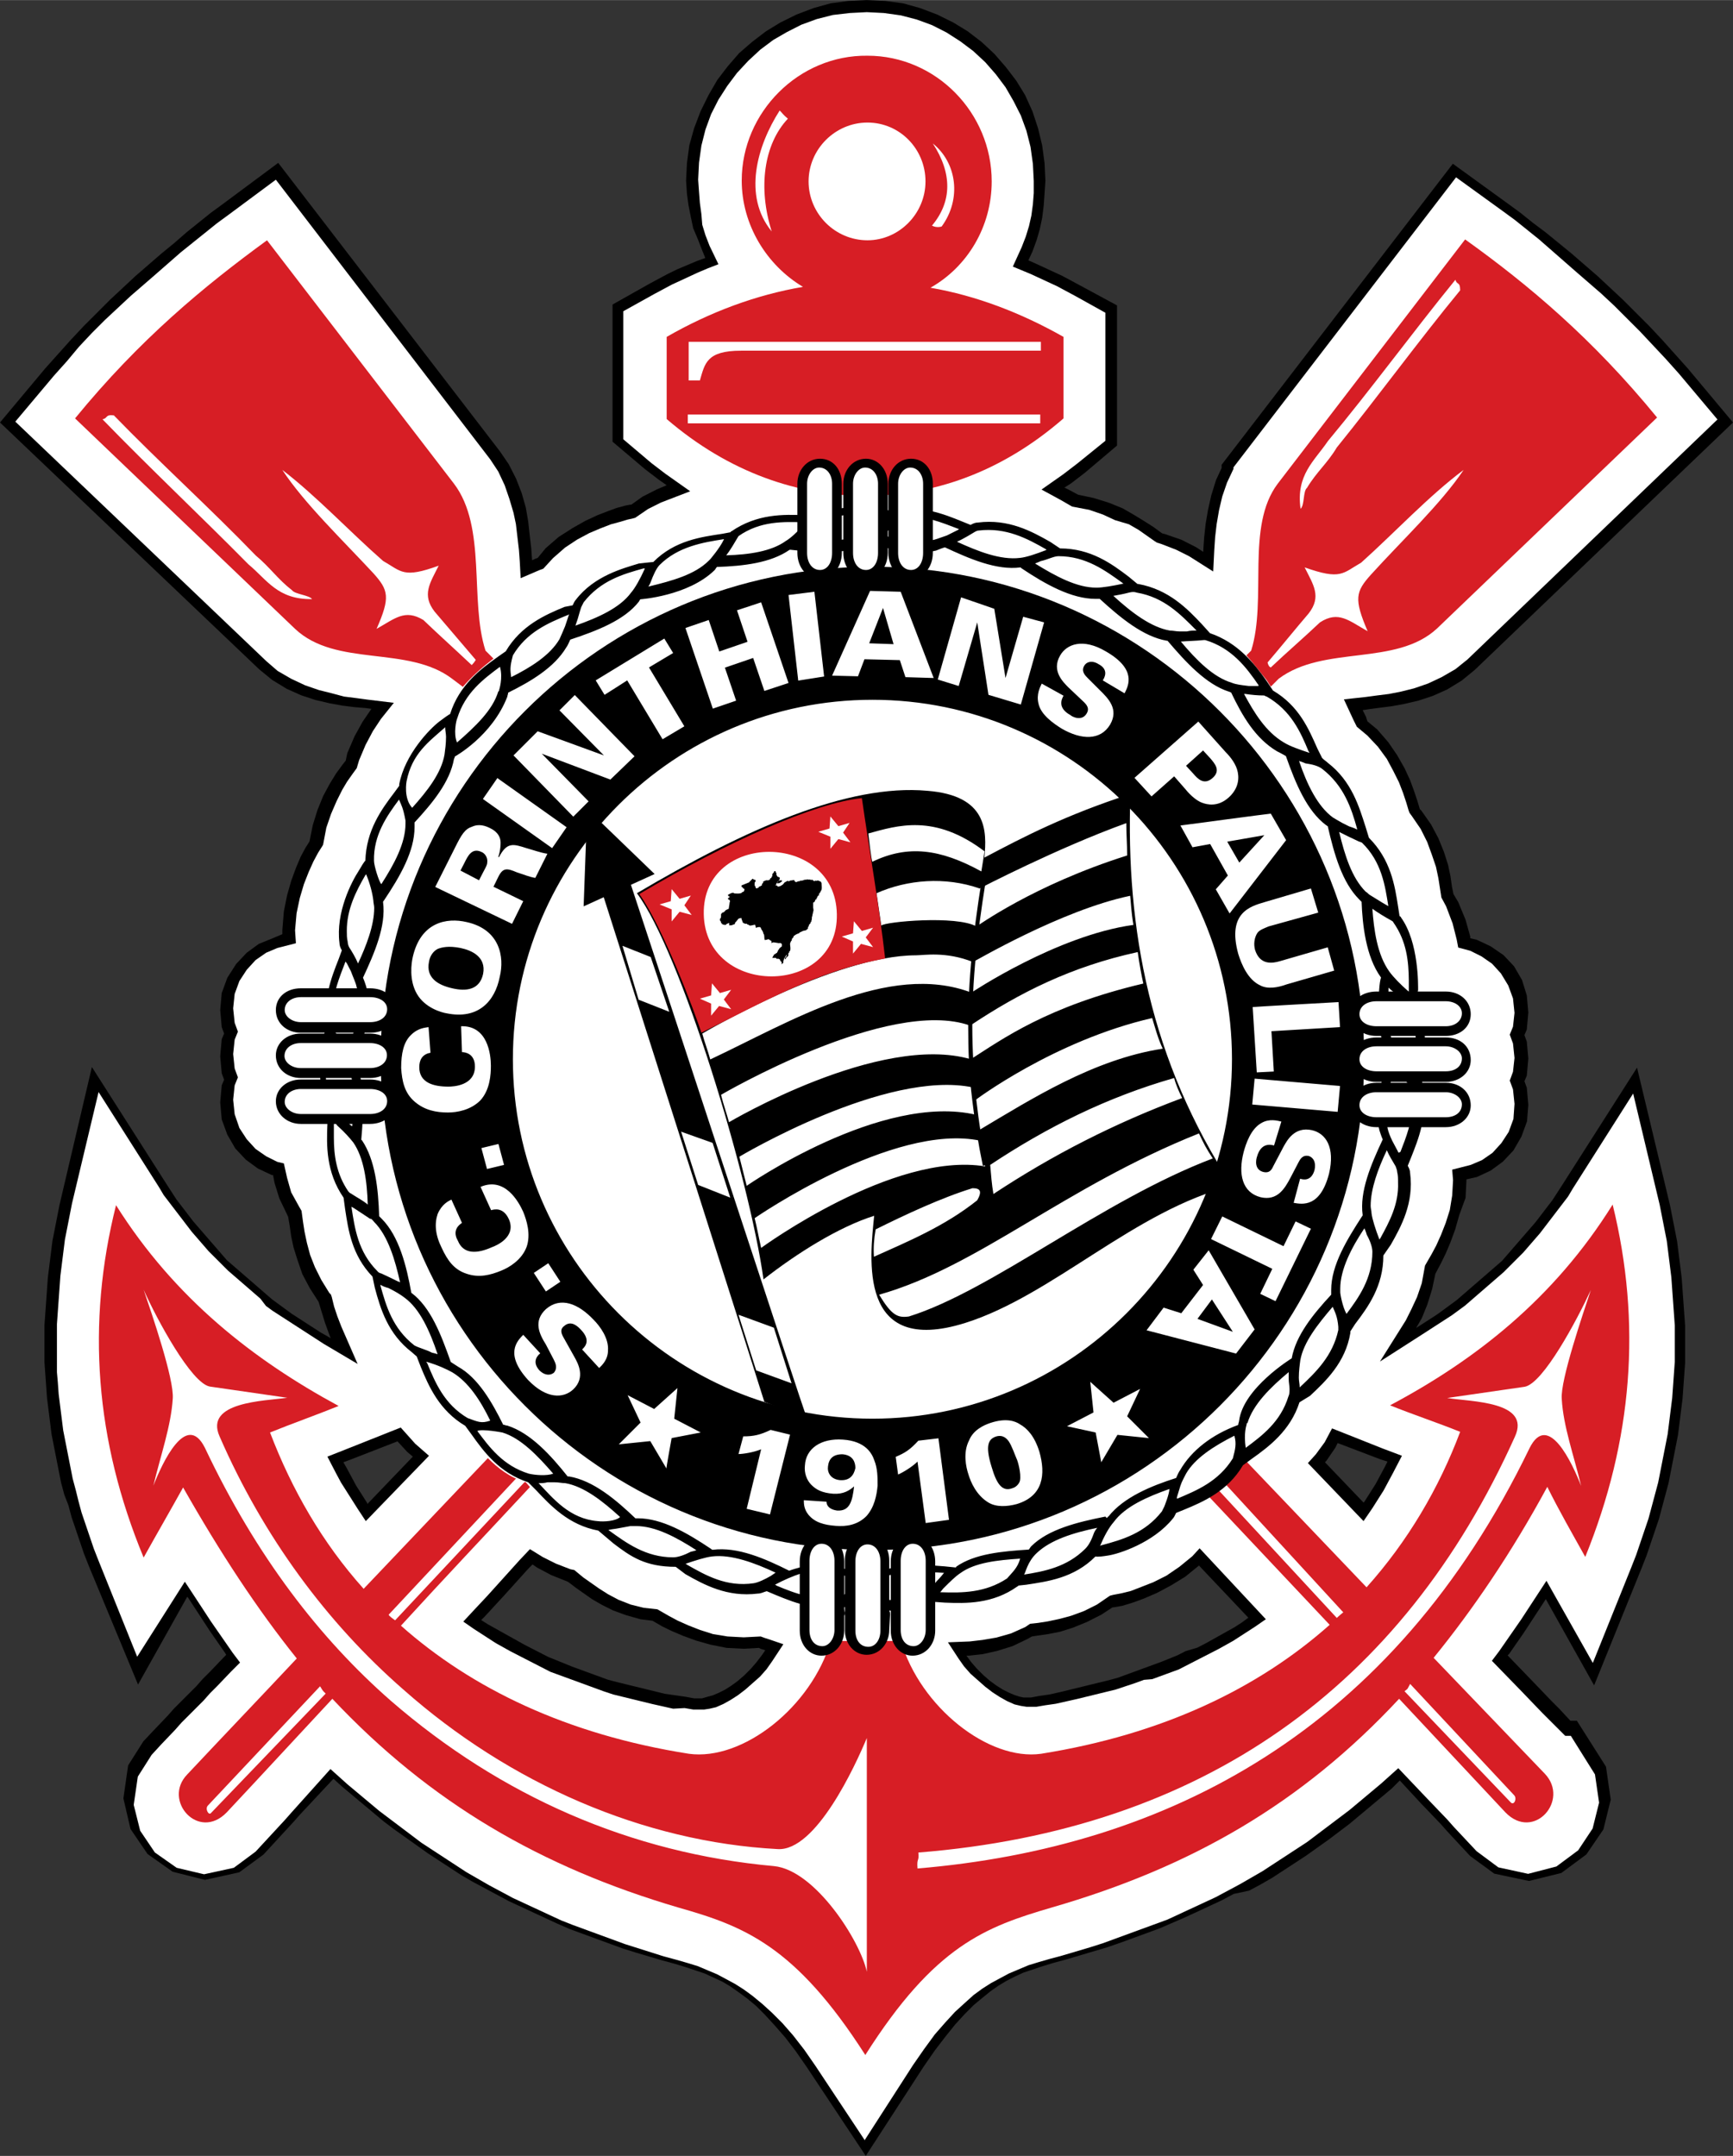 <svg viewBox="0 6.561418075534675e-14 803.5 999.8" xmlns="http://www.w3.org/2000/svg" width="2009" height="2500"><rect x="0" y="6.561418075534675e-14" width="803.5" height="999.8" fill="#333333" stroke="none"/><g clip-rule="evenodd" fill-rule="evenodd"><path d="M676.6 563.4l-1.9 6.7-2.2 6-2.2 5.2-2.2 4.5-2.6 4.9-1.5 7.1-2.2 7.1-2.6 6.4-2.6 4.5 3-1.9 3.4-2.2 3.4-2.2 3-2.2 3-2.2 3-2.2 3-2.6 3-2.6 3-2.6 3-2.6 3-2.6 3-2.6 3-2.6 2.6-3 2.6-3 2.6-3 2.6-3 2.6-3 2.6-3 2.6-3.4 2.6-3.4 2.6-3.4 2.2-3.4 2.2-3.4 34.8-54.6 15.3 63.9 1.1 5.6 1.1 5.6 1.1 5.6.7 5.6.7 5.6.7 5.6.4 5.6.4 5.6.4 5.6.4 5.6v16.8l-.4 5.6-.4 5.6-.4 5.6-.7 5.6-.7 5.6-.7 5.6-1.1 5.6-1.1 5.6-1.1 5.6-1.1 5.6-1.5 5.6-1.5 5.6-1.5 5.6-1.9 5.6-1.9 5.6-1.9 5.6-2.2 5.6-22.1 54.6-22.4-40-3.4 5.2-3.4 5.2-3.4 5.2-3.4 4.9-3.4 4.9-.7.7 10.8 11.2 9.7 10.1 3.4 3.4 5.2 5.6h3l13.5 21.3 2.2 15.3-3.4 13.8-7.9 11.6-11.6 8.6-15 3.7-16.1-3.4-11.2-8.2-10.6-11.4-3-3.4-9.3-9.7-9.7-10.5-3.7 3.7-4.9 4.1-4.9 4.1-4.9 4.1-4.9 4.1-4.9 3.7-4.9 3.7-5.2 3.7-5.2 3.7-5.2 3.4-5.2 3.4-5.2 3.4-5.2 3-5.6 3-7.1 1.5-5.6 3-5.6 2.6-5.6 2.6-5.6 2.6-6 2.6-6 2.6-6 2.2-6 2.2-6 2.2-6.4 2.2-6.4 1.9-6.4 1.9-6.4 1.9-5.6 1.5-4.9 1.5-4.5 1.5-4.5 1.5-4.1 1.9-3.7 1.9-3.7 2.2-3.7 2.6-3.7 3-4.1 3.4-4.1 4.1-4.5 4.9-4.5 5.6-4.9 6.4-5.2 7.5-26.9 41.5-27.3-41.1-5.2-7.5-4.9-6.4-4.9-5.6-4.5-4.9-4.1-4.1-4.1-3.4-4.1-3-3.7-2.6-3.7-2.2-4.1-1.9-4.1-1.9-4.5-1.5-4.5-1.5-4.9-1.5-5.6-1.5-6.4-1.9-6.4-1.9-6-1.9-6-2.2-6-2.2-6-2.2-6-2.2-6-2.6-5.6-2.6-5.6-2.6-5.6-2.6-5.6-2.6-5.6-3-5.6-3-5.6-3-5.2-3-5.2-3.4-5.2-3.4-5.2-3.4-5.2-3.7-5.2-3.7-5.2-3.7-4.9-3.7-4.9-4.1-4.9-4.1-4.9-4.1-4.9-4.1-3.7-3.4-15.7 16.8-3 3.4-13.8 15-11.2 8.2-15.9 3.5-15-3.8-11.6-8.2-7.9-11.6-3.3-14.2 2.2-15.3 7.1-11.2 4.9-5.2 6.4-6.7 3-3.4 3.4-3.4 3.4-3.4L91 782l3-3.4 3.4-3.4 6.4-6.7 1.1-1.1-.7-1.1-3.4-4.9-3.4-4.9-3.4-5.2-3.4-5.2-3.4-5.2-.4-.4L64 781.2 41.1 726l-2.2-5.6-1.9-5.6-1.9-5.6-1.9-5.6-1.5-5.6-1.9-4.9-1.5-5.6-1.1-5.6-1.1-5.6-1.1-5.6-1.1-5.6-.7-5.6-.7-5.6-.7-5.6-.4-5.6-.4-5.6-.4-5.6v-16.8l.4-5.6.4-5.6.4-5.6.4-5.6.7-5.6.7-5.6.7-5.6 1.1-5.6 1.1-5.6 1.1-5.6 15-63.9 34.8 54.6 2.2 3.4 2.2 3.4 2.6 3.4L87 563l2.6 3.4 2.6 3 2.6 3 2.6 3 2.6 3 2.6 3 2.6 3 3 2.6 3 2.6 3 2.6 3 2.6 3 2.6 3 2.6 3 2.6 3 2.2 3 2.2 3 2.2 3.4 2.2 3.4 2.2 3.4 2.2 3.4 2.2 3.4 1.9 1.1.7-.7-1.9-1.9-5.2-1.5-4.9-1.5-4.9-4.1-6.4-3.4-6.4-2.2-6.4-1.9-6-1.1-5.2-.7-4.9-.7-4.1-.7-1.5-3.4-7.1-2.2-7.1-.7-3.7h-.6l-6.4-3-5.6-4.1-4.9-5.2-3.7-6.4-2.6-7.1-.7-7.9.7-7.9 1.1-2.6-1.1-3-.7-7.9.7-7.9 1.1-2.6-1.1-3-.7-7.9.7-7.9 2.6-7.1 4.1-6.4 4.9-5.2 5.6-4.1 6.4-2.6 4.5-1.9v-1.9l.7-8.6 1.5-7.5 1.9-6.7 2.2-6 2.2-5.2 2.2-4.1 1.9-3 1.5-7.5 2.2-7.1 2.6-6.4 3-5.6 3-4.9 3-4.1 1.5-1.9.7-3.4 3.4-7.9 3.7-6.7 4.1-6-3-.4-4.9-.4-5.6-.7-6-1.1-6.4-1.5-6.7-2.2-6.7-3-6.7-4.1-6-4.9L0 195.9l20.9-25 6-6.7 6-6.7 6-6.4 6-6 6-6 6-5.6 6-5.6 6-5.2 6-5.2 6-4.9 5.6-4.9 5.6-4.5 5.6-4.5 5.6-4.1L129 75.5l102.8 133.8 4.1 6 3.4 6.7 2.6 6.7 1.9 6.7 1.1 6.4.7 6.4.7 6 .4 5.6 1.5-.7 1.1-.4 3.7-4.5 6-5.2 6.4-4.1 6-3.4 5.6-2.6 4.9-1.9 4.1-1.5 4.1-1.1 2.2-.4h.4l5.2-3.7 6.7-3.4 4.5-1.9-3.7-2.6-6.4-4.9-15-12.7v-63.6l17.2-9.7 4.1-2.2 4.1-2.2 4.5-2.2 4.5-1.9 4.5-1.9 4.1-1.5-1.5-3.7-1.9-4.9-2.2-5.2-1.1-5.2-1.1-5.6-.7-5.2-.4-6 .4-8.2 1.1-8.2 2.2-7.9 3-7.9 3.7-7.5 4.1-7.1 4.9-6.4 5.2-6 6-5.2 6.4-4.9 6.7-4.1 7.5-3.7 7.9-3 7.9-2.2 8.2-1.1 8.6-.4 8.6.4 8.2 1.1 7.9 2.2 7.9 3 7.5 3.7 6.7 4.1 6.4 4.9 6 5.6 5.2 6 4.9 6.4 4.1 6.7 3.4 7.5 2.6 7.9 1.9 7.9 1.1 8.2.4 8.2-.4 6-.4 5.6-.7 5.6-1.1 5.2-1.5 5.2-1.9 5.2-1.9 4.1 3.4 1.5 4.1 1.9 4.1 1.9 4.1 1.9 4.1 2.2 4.1 2.2 17.2 9.3v65l-15 12.7-6.4 4.9-3 1.9 1.5.7 4.9 2.6 7.1 1.5 7.1 2.2 6.4 2.6 5.2 3 4.9 3 4.1 2.6 4.1 3 1.5.4 7.5 2.6 6.7 3.4 3.4 2.2v-.7l.4-6 .7-6.4 1.1-6.4 1.5-6.7 2.2-7.1 2.6-5.6v-1.5L673.6 75.9l25.8 18.7 5.6 4.1 5.6 4.5 6 4.5 6 4.9 6 4.9 6 5.2 6 5.2 6 5.6 6 5.6 6 6 6 6 6 6.4 6 6.7 6 6.7 20.9 25-119.8 114.8-6 4.9-6.7 4.1-6.7 3-6.7 2.2-6.4 1.5-6 1.1-5.6.7-5.2.7-2.6.4 1.5 3 .7 2.2 4.5 3.7 5.2 6 4.1 6 3.4 6 2.6 5.6 1.9 5.2 1.5 4.5 1.1 3.7.7.7 4.5 6.4 3.4 6.4 2.6 6.4 1.9 6 1.1 5.2.7 4.9.7 3.4 2.2 3.7 3.4 8.2 2.2 7.9v.7l3 .7 6.4 3 6 4.1 4.9 5.2 3.7 6.4 2.2 7.1.7 7.9-.7 7.9-1.1 2.6 1.1 3 .7 7.9-.7 7.9-1.1 2.6 1.1 3 .7 7.9-.6 7.7-2.6 7.1-3.7 6.4-4.9 5.2-5.6 4.1-6.4 3-4.9 1.1v.7l-.4 7.9zM191.4 675.5l-2.6-2.2-4.5-4.9-22.1 8.6-3 1.1 1.5 2.6 2.2 4.1 2.2 4.1 2.6 4.1 2.6 4.1v.4zm136.5 111.4l2.6-.7 2.6-1.1 3-1.5 3-1.9 3-2.2 3-2.6 3-3 2.6-3 2.6-3.4 1.5-2.2-2.2-.7-.7-.4-7.1.4-7.9-.4-7.5-1.5-6.7-1.9-6-2.2-5.2-2.2-4.5-2.2-4.5-2.6-5.6-.7-6.7-1.9-6-2.2-5.2-2.6-4.5-2.6-3.7-2.6-3.7-2.6-3.4-2.6-.7-.4-7.5-3-6.4-3.4-2.2-1.5-1.9 1.9-3.7 4.1-3.7 4.1-3.7 4.1-9.3 10.1-1.5 1.5 3 1.9 3.4 1.9 3.4 1.9 3.4 1.9 3.4 1.9 3.4 1.9 3.7 1.9 3.7 1.9 3.7 1.9 3.7 1.5 3.7 1.5 3.7 1.5 4.1 1.5 4.1 1.5 4.1 1.5 4.1 1.5 4.1 1.1 4.5 1.1 4.5 1.1 4.5 1.1 4.5 1.1 4.5 1.1 4.9.7 4.9.7 3.7.7h3.7zm227.2-22.8l3.7-1.9 3.4-1.9 3.4-1.9 3.4-1.9 3.4-1.9 3.4-2.2 3-2.2-22.9-24.2-6.4 5.2-6.7 4.1-6.4 3.4-6 2.6-5.2 1.9-4.9 1.5-4.1.7h-.4l-5.2 3.4-6.7 3.4-6.4 2.6-6 1.9-5.6 1.1-4.9.7-2.6.4-1.9 1.1-7.1 3.4-7.1 2.2-6.7 1.5-6.4.7h-1.1l2.2 3 2.6 3 3 3 3 2.6 3 2.2 3 1.9 3 1.5 2.6 1.1 2.2.7 1.9.4h3.4l3.7-.7 4.9-.7 4.9-1.1 4.5-1.1 4.5-1.1 4.5-1.1 4.5-1.1 4.5-1.1 4.1-1.1 4.1-1.5 4.1-1.5 4.1-1.5 4.1-1.5 4.1-1.5 3.7-1.5 3.7-1.5 3.7-1.9zm65.1-94.9l-1.1 2.2-4.1 6-.7.7 17.9 18.7.4-.4 2.6-4.1 2.6-4.1 2.2-4.1 2.2-4.1 1.1-2.2-3.4-1.1z"/><path d="M701.7 518.9l-2.2 6-3.4 5.2-4.1 4.5-4.9 3.4-5.2 2.2-8.6 2.2.4 4.9-.4 7.1-1.1 6.7-1.9 6-2.2 5.6-2.2 4.9-2.2 4.1-2.6 4.5-.4.7-1.5 8.2-2.2 6.4-2.6 5.6-2.6 5.2-12 19.1 19.8-12.7 3.4-2.2 3.4-2.2 3.4-2.2 3.4-2.2 3-2.2 3-2.2 3-2.6 3-2.6 3-2.6 3-2.6 3-2.6 3-2.6 3-3 3-3 3-3 2.6-3 2.6-3 2.6-3 2.6-3.4 2.6-3.4 2.6-3.4 2.6-3.4 2.6-3.4 2.2-3.7 28-44.1 12.3 51.6 1.1 5.6 1.1 5.6 1.1 5.6.7 5.6.7 5.6.7 5.6.4 5.6.4 5.6.4 5.6.4 5.6v16.8l-.4 5.6-.4 5.6-.4 5.6-.7 5.6-.7 5.6-.7 5.6-1.1 5.6-1.1 5.6-1.1 5.6-1.1 5.6-1.5 5.6-1.5 5.6-1.5 5.6-1.9 5.6-1.9 5.6-1.9 5.6-2.2 5.6-17.9 44.5-21.5-38.1-4.9 7.5-3.4 5.2-3.4 5.2-3.4 4.9-3.4 4.9-3.4 4.9-3.4 4.5 13.8 14.2 9.7 10.1 3.4 3.4 7.1 7.1h2.6l11.2 17.9 1.9 13.1-3 12-6.7 10.1-10.1 7.5-13.1 3.4-13.8-3-10.1-7.5-10.5-11.2-3-3.4-9.3-9.7-13.5-14.2-7.9 7.1-4.9 4.1-4.9 4.1-4.9 4.1-4.9 3.7-4.9 3.7-4.9 3.7-4.9 3.7-5.2 3.4-5.2 3.4-5.2 3.4-5.2 3.4-5.2 3-5.2 3-5.6 3-5.6 3-5.6 2.6-5.6 2.6-5.6 2.6-5.6 2.6-6 2.2-6 2.2-6 2.2-6 2.2-6 2.2-6 1.9-6.4 1.9-6.4 1.9-5.6 1.5-5.2 1.5-4.9 1.5-4.5 1.9-4.5 1.9-4.1 2.2-4.1 2.2-4.1 2.6-4.1 3-4.1 3.7-4.5 4.1-4.5 4.9-4.9 5.6-4.9 6.7-5.2 7.5-22.4 34.8-22.8-34.4-5.2-7.5-5.2-6.7-4.9-5.6-4.9-4.9-4.5-4.1-4.5-3.7-4.1-3-4.1-2.6-4.1-2.2-4.1-2.2-4.5-1.9-4.5-1.9-4.9-1.5-5.2-1.5-5.6-1.5-6-1.9-6-1.9-6-1.9-6-2.2-6-2.2-6-2.2-6-2.2-5.6-2.2-5.6-2.6-5.6-2.6-5.6-2.6-5.6-2.6-5.6-3-5.6-3-5.2-3-5.2-3-5.2-3.4-5.2-3.4-5.2-3.4-5.2-3.4-4.9-3.7-4.9-3.7-4.9-3.7-4.9-3.7-4.9-4.1-4.9-4.1-4.9-4.1-7.9-7.1-18.2 20.3-3 3.4-13.5 14.6-10.1 7.5-13.8 3-12.7-3-10.1-7.1L65 849l-3-12 1.9-13.1 6.4-10.1 4.5-4.9 6.4-6.7 3-3.4 3.4-3.4L91 792l3.4-3.4 3-3.4 3.4-3.4 6.4-6.7 4.1-4.1-3.4-4.5-3.4-4.9-3.4-4.9-3.4-4.9-3.4-5.2-3.4-5.2-5.2-7.9-22.1 34.8-17.9-44.5-2.2-5.6-1.9-5.6-1.9-5.6-1.9-5.6-1.5-5.6-1.1-4.5-1.5-5.6-1.1-5.6-1.1-5.6-1.1-5.6-1.1-5.6-.7-5.6-.7-5.6-.7-5.6-.4-5.6-.4-4.5V614l.4-5.6.4-5.6.4-5.6.4-5.6.7-5.6.7-5.6.7-5.6 1.1-5.6 1.1-5.6 1.1-5.6 12.3-51.6 28 44.1 2.2 3.7 2.6 3.4 2.6 3.4 2.6 3.4 2.6 3.4 2.6 3.4 2.6 3 2.6 3 2.6 3 3 3 3 3 3 3 3 2.6 3 2.6 3 2.6 3 2.6 3 2.6 2.6 3.4 3 2.2 3.4 2.2 3.4 2.2 3.4 2.2 3.4 2.2 3.4 2.2 3.4 2.2 3.4 2.2 15.7 9.3-7.5-17.2-1.9-4.9-1.5-4.5-1.1-4.5-.4-1.1-.7-.7-3.7-6-3-6-2.2-5.6-1.5-5.6-1.1-5.2-.7-4.5-.7-5.2-1.1-1.9-3.7-6.7-1.9-6.7-1.5-6.7-3-.7-5.2-2.6-4.9-3.4-4.1-4.5-3.4-5.2-2.2-6.4-.7-6.7.7-6.7 1.5-3.7-1.5-4.1-.7-6.7.7-6.7 1.5-3.7-1.5-4.1-.7-6.7.7-6.7 2.2-6 3.4-5.2 4.1-4.5 4.9-3.4 5.2-2.2 8.6-2.2-.4-6 .7-7.9 1.5-7.1 1.9-6.4 2.2-5.6 2.2-4.9 2.2-4.1 1.9-3 .4-.7 1.5-7.9 2.2-6.4 2.6-6 2.6-5.2 2.2-3.7 2.6-3.7 1.9-2.6 1.1-3.7 3-7.1 3.4-6.4 3.7-5.6 6-7.5-12.3-1.5-5.2-.7-5.6-.7-5.6-1.5-6-1.5-6.4-2.2-6.4-3-6.4-3.7-5.2-4.5L7.1 195.5 25 174.2l6-6.7 5.6-6.7 6-6.4 6-6 6-5.6 6-5.6 6-5.2 6-5.2 5.6-4.9 5.6-4.9 5.6-4.5L95 108l5.6-4.5 5.6-4.1 21.7-16.1L227.3 213l3.7 5.6 3 6.4 2.2 6.4 1.9 6.4 1.1 5.2.7 6 .7 6 .4 5.6.4 7.5 8.6-3.7 1.9-.7 4.5-4.9 5.6-4.9 5.6-3.7 5.6-3 5.2-2.2 4.9-1.9 4.1-1.1 3.7-1.1 1.9-.4 1.5-.4 6-4.1 6-3 13.5-5.2-11.6-8.2-6.4-4.9-13-11v-59.4l14.2-7.9 4.1-2.2 4.1-2.2 4.1-1.9 4.1-1.9 4.1-1.9 4.5-1.9 4.9-1.9-4.1-8.5-1.9-4.9-1.5-4.9-.4-4.9-.7-5.2-.4-5.2-.4-5.6.4-7.9 1.1-7.9 1.9-7.5 2.6-7.1 3.4-6.7 4.1-6.4 4.5-6 5.2-5.6 5.6-5.2 6-4.5 6.4-3.7 6.7-3.4 7.1-2.6 7.5-1.9L394 6l7.9-.4 7.9.4 7.9 1.1L425 9l7.1 2.6 6.7 3.4 6.4 4.1 6 4.5 5.6 5.2 4.9 5.6 4.5 6 3.7 6.4 3.4 6.7 2.6 7.1 1.9 7.5 1.1 7.9.4 7.9v5.6l-.4 5.2-.7 5.2-1.1 4.9-1.5 4.9-1.9 4.9-4.1 9 8.2 3.4 4.1 1.9 4.1 1.9 4.1 1.9 4.1 2.2 4.1 2.2 14.2 7.9v59.4L499.4 215l-6.4 4.9-10.1 7.1 9 4.9 4.5 2.6.7.4 7.9 1.5 6.4 2.2 5.6 2.6 6.4 1.9 4.5 2.6 3.7 2.6 3.7 2.6 1.1.7 2.2.7 6.7 2.6 6 3 11.2 7.1.5-10 .4-6 .7-6 1.1-6.4 1.5-6.4 2.2-6.4 3-6.4v-.7L675.1 82.2l21.7 15.7 5.6 4.1 5.6 4.5 5.6 4.5 5.6 4.9 5.6 4.9 5.6 4.9 6 5.2 6 5.2 6 5.6 6 6 6 6 6 6.4 6 6.4 6 6.7 17.9 21.3-115.9 111.3-5.6 4.5-6.4 3.7-6.4 3-6.4 2.2-6 1.5-5.6 1.1-5.6.7-5.2.7-10.1 1.1 4.5 9.7 1.5 3 4.9 4.1 4.9 5.2 4.1 5.6 3 5.6 2.6 5.2 1.9 4.9 1.5 4.5 1.1 3.7.4 1.1 1.1 1.5 4.1 6 3 6 2.2 6 1.9 5.6 1.1 5.2.7 4.5.7 4.5 2.2 4.1 3 7.9 1.9 7.5.7 3.7 5.6 1.5 5.2 2.6 4.9 3.4 4.1 4.5 3.4 5.6 2.2 6 .7 6.7-.7 6.4-1.5 3.7 1.5 4.1.7 6.7-.7 6.4-1.5 4.1 1.5 4.1.7 6.7zM198.9 675.1l-6.4-5.6-6.7-7.5-25.4 10.1-8.6 3.4 4.1 7.9 2.2 4.1 2.6 4.1 2.6 4.1 2.6 4.1 3.7 5.6zm118.5 117l4.1.7h4.9l2.6-.4 3-.7 3.4-1.5 3.4-1.9 3.4-2.2 3.4-2.6 3.4-3 3.4-3 3-3.4 2.6-3.7 5.2-7.9-6.4-2.2-2.2-.7-1.9-.7-7.9.4-7.5-.4-6.7-1.1-6-1.9-5.6-2.2-4.9-2.2-4.1-2.2-5.2-3-6.4-.7-6-1.5-5.6-2.2-4.9-2.6-4.1-2.6-3.7-2.6-3.7-2.6-4.1-3.4-1.9-.4-6.7-2.6-6-3-6-3.7-4.9 5.2-3.7 4.1-3.7 4.1-3.7 4.1-3.7 4.1-6 6.4-5.2 5.6 4.9 3.4 3.4 2.2 3.4 2.2 3.4 2.2 3.4 1.9 3.4 1.9 3.7 1.9 3.7 1.9 3.7 1.9 3.7 1.9 3.7 1.9 4.1 1.5 4.1 1.5 4.1 1.5 4.1 1.5 4.1 1.5 4.1 1.5 4.5 1.5 4.5 1.1 4.5 1.1 4.5 1.1 4.5 1.1 4.9 1.1 4.9 1.1zm216.8-13.4l4.1-1.5 4.1-1.5 4.1-1.5 3.7-1.9 3.7-1.9 3.7-1.9 3.7-1.9 3.7-1.9 3.4-1.9 3.4-1.9 3.4-2.2 3.4-2.2 3.4-2.2 4.9-3.4-30.7-32.9-3.4 3.7-6 4.9-6 4.1-6 3-5.6 2.2-4.9 1.9-4.5 1.1-3.7.7-1.5.4-6 4.1-6 3-6 2.2-5.6 1.5-5.2 1.1-4.5.7-3.7.4-2.2 1.5-6.7 3-6.7 1.9-6.4 1.1-6 .7-10.1.4 4.9 7.5 2.6 3.7 3 3.4 3.4 3 3.4 3 3.4 2.6 3.4 2.2 3.4 1.9 3.4 1.5 3 .7 2.6.4h4.5l4.1-.7 4.9-.7 4.9-1.1 4.9-1.1 4.5-1.1 4.5-1.1 4.5-1.1 4.5-1.1 4.5-1.5 4.5-1.5 4.1-1.5zm83.4-116.3l-3.4 6.4-4.1 5.6-3.7 4.1 25.8 26.9 4.1-6 2.6-4.1 2.6-4.1 2.2-4.1 2.2-4.1 4.1-7.9-9-3.4z" fill="#fff"/><path d="M402.2 56.8c15 0 26.9 12.3 26.9 27.3s-12.3 27.3-26.9 27.3c-15 0-27.3-12.3-27.3-27.3s12.4-27.3 27.3-27.3zm21 711.1c6 0 10.5-5.2 10.5-11.6v-13.8l2.6.4c9.7.4 22.1.7 33.6-7.5 0 0 .4 0 .4-.4l3.7-.4c9.7-1.5 22.1-3 32.1-13.1 0 0 .7.4 5.6-.4 5.2-.7 21.3-6 30.3-17.2.7-.7 1.1-1.9 1.5-2.6l3.7-1.5c4.1-1.5 8.2-3.4 12.7-6 18.7 20.2 37.8 40.4 56.4 60.2-33.3 29.5-77.4 50.5-133.8 59.8-22.8 3.4-52-18.3-62.8-46 1.2-.3 2.4.1 3.5.1zm-10.9-12v-7.1h.4c0-.7 0-1.1-.4-1.9v-1.1h.7v9.7c0 1.9.4 3.4.7 4.9h-2.2c.8-1.1.8-2.6.8-4.5zm-20.9 0v-7.1h.4c0-.7-.4-1.9-.4-2.6v-1.9h.7v12c0 1.9.4 3.4.7 4.9h-2.2c.4-1.9.8-3.4.8-5.3zm-145.8-66.6l1.5 1.5c6.7 7.1 15 16.1 28.8 18.7l7.1 6c7.9 6 14.6 10.8 28.8 10.8l4.5 3.4c8.6 4.9 19.4 10.8 33.6 9 1.5 0 2.6-.7 4.1-1.1l4.5 1.9c3.7 1.5 7.9 3.4 12.3 4.5v12.3c0 6.7 4.5 11.6 10.1 11.6h1.5c-11.2 27.3-40.4 48.6-63.6 45.2-56.4-8.6-100.6-30.3-133.5-59.4 20.3-21.4 40.5-43 60.3-64.4zM391 234.8h-.7v-5.2h.7zm21.3 1.1h-.7v-6h.7zm232.6 415.7c10.1 4.1 22.4 8.2 32.5 12.3-9.7 26.5-24.3 50.8-43.4 72.1-19.1-19.8-37.8-39.3-56.4-59.1l1.9-1.5c7.9-5.6 17.9-13.1 22.1-26.2l4.9-3c7.1-6.7 16.4-15.3 18.7-29.2v-.7l2.2-3.4c6-7.9 13.1-17.6 13.1-31.8l3.4-4.9c4.9-8.6 10.8-19.4 9-33.3 0-1.1-.4-2.2-1.1-3.4l1.5-3.7c.4-1.1.7-2.2 1.1-3 0-.4.4-.7.4-.7.4-.7.7-1.5 1.1-2.6 0-.4.4-.7.4-1.1.4-.7.4-1.5.7-2.2 0-.4.4-.7.4-1.5 0-.4.4-1.1.4-1.9h12.7c6.7 0 11.6-4.5 11.6-10.1 0-6-5.2-10.5-11.6-10.5h-11.6v-.7h11.6c6.7 0 11.6-4.5 11.6-10.1 0-6-4.9-10.5-11.6-10.5h-9.7v-.7h9.7c6.7 0 11.6-4.1 11.6-10.1s-4.9-10.5-11.6-10.5h-13.1v-.7c0-1.9.4-22.1-7.9-33.6 0-.4-.4-.4-.7-.7l-.7-4.5c-1.5-9.7-3.4-21.7-13.5-31.8l-1.5-4.9c-3-9.3-6.4-21.3-17.6-29.9-.7-.7-1.5-1.1-2.6-2.2l-1.1-2.2-1.1-2.2c-4.1-9.3-8.6-19.8-20.6-26.9l-1.1-1.5 3.7-3.7c20.9-15.7 54.2-5.6 73.3-23.2L767.5 194c-29.9-36.6-59.8-61.7-89-82.6l-86.4 112.9c-15 19.8-4.9 53.5-12.3 77.4l-1.5 1.5-.7.7c-4.5-4.5-9.7-8.2-16.8-10.8L557 289c-6.7-7.1-15.3-16.1-29.5-18.7h-.4l-4.1-3.4c-7.9-6-17.6-13.1-31.8-13.1l-4.5-3c-8.6-4.9-19.4-10.8-33.6-9-1.1 0-2.2.4-3.4 1.1l-3.7-1.5c-4.1-1.5-8.6-3.4-13.5-4.5v-10.1c20.6-4.9 41.1-15.3 60.6-32.1v-38.5c-19.8-11.2-40.4-19.1-61.7-22.8 17.2-9.7 28.4-28.4 28.4-49.3 0-31.8-25.8-58.3-57.6-58.3-31.8-.4-58.3 26.2-58.3 57.9 0 20.6 11.6 39.3 28.4 49.3-21.7 3.7-43 11.6-63.2 23.2v38.1c19.4 16.8 40 27.3 60.6 32.1V238c-9.3-.4-20.2 0-30.7 7.5 0 0-.4 0-.4.4l-3.7.7c-9.7 1.5-22.1 3-32.1 13.1 0 0-4.5.4-6.7.7-7.1 2.2-20.6 5.6-29.2 16.8-.7.7-1.1 1.9-1.5 2.6l-3.7 1.5c-9 3.7-20.2 8.6-27.3 20.6l-3.7 2.6c-.4.4-1.1.7-1.5 1.1l-2.6-2.6-1.1-1.1c-7.5-23.6.7-57.6-14.6-77.4L123.7 111c-29.2 21.3-59.1 46-89 82.6l102.1 97.9c19.1 17.9 52.3 7.5 72.9 23.6l4.9 3.7c-2.6 3.4-5.2 7.5-6.7 12.7 0 0-.4 0-4.9 3.4s-16.1 15.3-18.7 29.2v.7l-2.2 3c-6 7.9-13.1 17.6-13.5 31.8 0 0 0-.7-3 4.5-3.4 5.2-10.8 19.4-9 33.6 0 1.1.4 2.2 1.1 3.4l-1.5 4.1-1.1 3.4c0 .4-.4.7-.4 1.1-.4.7-.4 1.5-.7 1.9-.4.7-.4 1.1-.7 1.9 0 .7-.4 1.1-.4 1.9-.4.7-.4 1.5-.4 1.9s-.4 1.1-.4 1.5h-12c-6.7 0-11.6 4.1-11.6 10.1s4.9 10.5 11.6 10.5h9.3c0 .4 0 .4-.4.7h-9.7c-6.7 0-11.6 4.5-11.6 10.1 0 6 4.9 10.5 11.6 10.5h7.9v.7h-7.9c-6.7 0-11.6 4.5-11.6 10.1 0 6 5.2 10.5 11.6 10.5h11.2v.4c-.4 9.7-.7 22.1 7.5 34l.7 5.2c1.5 9.7 3 21.3 12.7 31.4l1.1 5.2c2.6 9.7 6 21.3 17.2 29.9.7.7 2.2 1.9 2.2 1.9l1.9 4.9c3.7 9 8.6 20.2 20.6 27.3l3 4.1c2.6 3.4 5.2 7.1 8.6 10.8-19.1 20.2-38.5 40.4-57.6 60.6-19.1-21.3-33.3-46.4-43.4-72.5 10.1-4.1 21.7-8.2 31.8-12.3-39.3-20.9-75.9-49.3-103.2-93.1-13.5 55-9.3 109.2 12.7 163.4 6-10.8 12.3-21.7 18.3-32.5 16.8 30.3 34.4 56.8 52.7 79.3-16.8 17.9-34 35.9-50.8 53.8-11.6 12.3 5.2 31 18.3 17.6 16.4-17.6 32.5-35.1 49-52.7 45.2 48.6 96.8 78.1 160.4 96.8 30.7 9 54.2 17.6 86.7 68.4 31.8-50.8 55.7-59.8 86.4-68.4 64.7-18.7 115.9-48.6 161.1-96.8l49.3 52.7c13.1 13.5 29.9-5.6 18.3-17.9l-51.6-53.8c18.3-22.8 35.9-49 52.7-79.3 5.6 10.8 11.6 21.7 17.6 32.5 22.4-54.2 26.5-108.4 12.7-163.4-26.7 42.4-63.3 70.8-102.5 92.1z" fill="#fff"/><path d="M214.6 318.5l-4.9-3.7c-20.6-15.7-53.8-5.2-72.9-23.2L34.8 194c29.9-36.6 59.8-61.3 89-82.6l86.7 112.9c15.3 20.2 7.1 54.2 14.6 77.4l1.1 1.1 2.6 2.6c-4.9 3.8-9.7 7.9-14.2 13.1zM402.2 56.8c15 0 26.9 12.3 26.9 27.3s-12.3 27.3-26.9 27.3c-15 0-27.3-12.3-27.3-27.3s12.4-27.3 27.3-27.3zm-1.1 173.1c31 0 62.8-10.5 92-35.9v-37.8c-19.8-11.2-40.4-19.1-61.7-22.8 17.2-9.7 28.4-28.4 28.4-49.3 0-31.8-25.8-58.3-57.6-58.3-31.8-.4-58.3 26.2-58.3 57.9 0 20.6 11.6 39.3 28.4 49.3-21.7 3.7-43 11.6-63.2 23.2v38.1c29.2 25.1 61.4 35.6 92 35.6zm176.8 74l.7-.7 1.5-1.5c7.5-23.9-2.6-57.6 12.3-77.4L679.3 111c29.2 20.9 59.1 46 89 82.6l-102.1 97.9c-19.1 17.6-52.3 7.5-73.3 23.2l-3.7 3.7-1.9-3c-3-3.6-6-7.7-9.4-11.5zm-.7 373.1l56.4 59.1c19.1-21.3 33.6-46 43.4-72.1-10.1-4.1-22.4-8.2-32.5-12.3 39.3-20.9 75.9-49.3 103.2-93.1 13.5 55 9.3 109.2-12.7 163.4-6-10.8-12.3-21.7-17.6-32.5-16.4 30.3-34.4 56.8-52.7 79.3l51.6 53.8c11.6 12.3-5.2 31.4-18.3 17.9l-49.3-52.7c-45.2 48.6-96.4 78.1-161.1 96.8-30.7 9-54.2 17.6-86.4 68.4-32.5-50.8-56.4-59.8-86.7-68.4-63.6-18.7-115.1-48.6-160.4-96.8-16.4 17.6-32.5 35.1-49 52.7-13.1 13.5-29.9-5.6-18.3-17.6 16.8-17.9 34-35.9 50.8-53.8-18.3-22.8-35.5-49-52.7-79.3-6 10.8-12.3 21.7-18.3 32.5C44.1 668 40 613.8 53.8 558.9c27.3 43.4 63.9 71.8 103.2 93.1-10.1 4.1-21.7 8.2-31.8 12.3 10.1 26.5 24.3 51.2 43.4 72.5l57.6-60.6c4.5 4.5 10.1 9 17.6 11.2l1.9 2.2c-19.8 21.3-40 42.6-59.8 64.3 32.9 29.2 77 50.5 133.5 59.4 25 3.4 56.8-21.7 65.8-52.3h32.5c9 30.7 40.7 55.7 65 52.3 56.4-9 100.6-30.3 133.8-59.8l-56.5-60c5.6-3.4 10.8-7.5 15-14.2z" fill="#d71e25"/><path d="M404.5 324.5c92 0 166.7 74.8 166.7 166.7s-74.8 166.7-166.7 166.7-166.7-74.8-166.7-166.7 74.7-166.7 166.7-166.7zm0-61.7c-125.6 0-228 102.4-228 228s102.4 228 228 228 228-102.4 228-228c0-125.2-102.4-228-228-228zm-93.1 404.1l13.5-2.6-12.3-6.4 1.5-14.2-10.8 9.7L291 647l6 12.7-10.1 10.1 14.6-1.5L309 681c-.2.1 2.4-14.1 2.4-14.1zm41.5 5.2c-3.7 1.5-8.6 2.2-10.5 2.2l2.2-8.2c4.9 0 7.9-.7 12.7-3l9 2.2-9.3 37-10.8-2.6zm36.6 14.3c-4.5-.4-6-3.7-5.6-6.4.4-3.4 2.2-5.6 6.7-5.6 4.9.4 6 3.7 6 6.4-.7 3.3-2.6 5.9-7.1 5.6zm-16.8 9.3l10.5.7c0 2.2 1.9 3.7 4.9 4.1 6 .4 7.1-4.5 7.9-11.2-2.2 1.9-4.9 3.7-9.7 3.4-5.2-.4-7.9-1.9-10.1-4.1s-3.4-5.6-3-9c.4-7.9 7.5-12.7 17.6-12 10.5.7 13.5 6.4 14.6 9.7 1.5 3.7 1.5 7.9 1.5 11.6-.4 4.5-1.5 10.1-5.2 14.2-4.1 4.1-9.3 4.9-14.2 4.5-5.2-.4-9.7-1.5-12.7-5.2-2.1-2.6-2.1-5.2-2.1-6.7zm52.7-17.9c-2.6 2.6-7.1 5.2-9 6l-1.1-8.2c4.5-1.9 6.7-3.4 10.5-7.5l9.3-1.1 4.9 37.8-10.8 1.5zm34.4 2.6c-3.4-10.8-1.1-13.1 1.9-14.2 3.4-1.1 5.2 1.1 6 2.2 1.5 2.2 3 6.7 3.7 8.2.4.7 2.2 6.7 1.5 10.1-.4 1.5-1.9 3-3.4 3.4-4.8 1.9-7.4-1.9-9.7-9.7zm-10.8 3.3c1.1 3.7 3.7 9.7 9.3 13.1 3.7 2.2 8.6 1.9 13.1.7 12.3-3.7 13.5-13.8 10.5-24.3-2.2-7.1-5.6-10.8-9-12.7-2.2-1.5-6.4-3-13.5-.7-3.4 1.1-8.2 3.4-10.1 8.2-2.9 5.6-1.4 12.4-.3 15.7zm59-19.4l2.6 13.8 7.5-12.7 14.6 1.5-10.1-10.1 6-12.7-12.3 6.4-10.8-9.7L507 655l-12.3 6.4zM225.8 542.1l-2.6-9.7 7.9-1.9 2.6 9.7zm-11.6 25l-4.9-10.8c-1.5.7-4.5 2.2-6.4 6.7-1.5 4.5-1.1 9.7 1.9 15.7 2.6 5.6 5.6 10.1 11.6 12 5.6 1.9 10.8.7 16.1-1.5 3.7-1.5 9.3-4.9 11.6-10.8 2.2-6 0-12.7-1.5-16.4-2.2-4.9-8.6-16.4-19.8-11.6l4.9 10.8c1.5-.4 5.6-1.5 8.2 4.1 3.7 8.2-5.6 12.3-7.9 13.1-6.7 3-13.1 3.4-15.7-3-1.8-3.1-1.5-6.1 1.9-8.3zm38.9 31.8l6.7-4.5-5.6-8.6-6.7 4.5zm16.8 26.9l7.9 8.6c1.1-1.1 4.1-3.7 4.1-8.2.4-5.6-3.7-11.2-6.7-14.2-7.1-7.5-15.3-10.8-22.1-4.9-6 5.6-3 11.6 0 16.4l3.7 7.1c.7 1.5 1.9 3.7 0 6-1.9 1.5-4.5 1.1-6.7-1.1-3.7-4.1-.7-7.1.4-7.9l-7.9-8.6c-3 3-8.6 9 2.2 20.9 8.6 9 16.4 8.6 20.9 4.5 6-5.6 2.2-12.3.7-15l-5.2-9.3c-1.5-2.6-1.1-4.1.4-5.2 3.4-3 6.7.7 7.5 1.5 5.3 5.3 1.9 8.3.8 9.4zm-70.3-137.6c-4.1.7-5.2 3.7-5.2 6.7 0 7.1 6.4 9 13.5 9 2.2 0 12.3-.4 12.3-9.3 0-6-4.5-6.7-6-6.7l-.4-12c12.3-.4 13.8 13.1 13.8 18.3 0 4.1-.4 11.2-4.9 16.1-4.5 4.5-10.8 5.6-15 5.6-5.6 0-10.8-1.1-15.3-4.9-4.9-4.1-6-9.7-6.4-15.7 0-6.7 1.1-12 4.5-15.3 3.4-3.4 6.7-3.4 8.2-3.7zm10.1-29.9c-6.7-1.5-12.3-4.9-10.8-12.3.4-2.6 1.9-4.9 4.1-6 1.9-.7 4.9-1.5 10.5-.4 5.2 1.1 12 4.1 10.5 12-1.6 7.5-7.9 8.2-14.3 6.7zm-2.6 11.6c-2.6-.4-10.1-2.6-13.8-9s-2.6-14.2-1.9-17.2c3.7-16.1 15.7-18.3 25-16.1 15.3 3.4 17.6 16.1 15.3 25.4-2.2 11.3-10 19.9-24.6 16.9zm6.4-66.2l1.9-3.7c1.5-3 3.4-7.1 7.9-4.9 1.1.4 3 2.2 2.6 4.9 0 1.1-.7 2.2-1.9 4.5l-1.9 3.7zm23.9 24.7l5.2-10.5-13.8-6.7 2.2-4.5c2.2-4.5 4.1-4.1 8.6-2.2 3.4 1.1 6 2.2 8.6 2.6l5.6-11.2c-3-.4-7.1-1.9-9.7-2.6-6-1.9-9-3-12.7 4.1h-.4c.4-1.1 1.1-3.4 1.1-6.7 0-2.2-1.1-4.9-4.9-6.7-3.7-1.9-6.4-1.5-8.2-.7-3.4 1.1-4.9 3.4-8.2 10.1l-9 17.9zm-13.5-57.9l32.1 22.8 6.7-9.7-32.1-22.8c.1-.1-6.7 9.7-6.7 9.7zm14.2-20.2l27.7 28.4 7.1-7.1-21.7-22.1 31.8 12 11.2-10.8-27.7-28.4-7.1 7.1 20.6 20.9-30.7-11.2zm52.7-34.8l16.4 27.3 10.1-6-16.4-27.3 11.2-6.7-4.1-6.7-31.8 19.4 4.1 6.7c.1 0 10.5-6.7 10.5-6.7zm27-24.3l12.7 37.4 10.8-3.7-5.2-15.3 13.1-4.5 5.2 15.3 11.2-3.7-12.7-37.4-11.2 3.7 4.9 14.6-13.1 4.5-4.9-14.6zm47.8-15.3l12-1.5 4.5 39.3-12 1.9zm37.4 22.4l6.4-16.4 4.9 16.8zm-17.2 15l17.6-39.3 14.2.4 15.3 40-13.1-.4-2.6-7.9-16.4-.4-3 7.9zm59.8-36.3l-10.8 38.1 9.7 3 8.6-29.5 5.2 33.6 15 4.5 10.8-38.1-9.7-2.6-8.2 28.4-5.2-32.1c-.1-.1-15.4-5.3-15.4-5.3zm47.5 45.6L483 317c-.7 1.5-2.6 4.9-1.5 9.3 1.1 5.2 7.1 9.3 10.8 11.6 9 5.2 17.9 5.6 22.4-1.9 4.1-7.1-.7-12-4.9-16.1l-5.6-5.6c-1.1-1.1-3-3-1.5-5.6 1.1-1.9 3.7-2.6 6.7-.7 4.9 2.6 2.6 6.4 1.9 7.5l10.1 6c1.9-3.7 5.6-11.2-8.6-19.4-10.8-6.4-18.3-3.4-21.3 1.9-4.1 7.1 1.5 12.3 3.7 14.6l7.5 7.1c1.9 1.9 2.2 3.4 1.1 5.2-2.2 3.7-6.7 1.5-7.5.7-6.2-3.4-4-7.5-3.2-9zm68.8 280l-6.7 9 16.4 6zm-1.5-22.8l-7.1 9 4.5 7.1-10.1 13.1-8.2-2.6-7.9 10.5 41.5 10.8 8.6-11.2zm34.7-1.9l-28.4-13.8-5.2 10.5 28.4 13.8-5.6 11.6 7.1 3.4 16.4-33.6-7.1-3.4zm-4.4-46.7c-1.5-.4-6-1.5-7.9 5.2-.4 1.1-1.5 6 3 7.1 1.9.4 3.4 0 4.5-2.6l4.9-9.3c1.5-2.6 4.9-9.3 13.1-7.5 6.4 1.5 10.8 7.9 7.9 20.2-4.1 15.7-12.3 14.2-16.4 13.5l3-11.2c1.1.4 5.2 1.5 6.7-4.1.7-3.4-.4-5.6-2.6-6.4-3-.7-4.1 1.5-4.9 3l-3.7 7.1c-2.6 4.9-6 10.8-13.8 9-8.6-2.2-10.5-10.8-7.9-20.9 1.1-4.1 3.4-10.8 8.2-13.5 3.7-2.2 7.5-1.1 9.3-.7zm30.6-27.6l-1.1 12-39.6-3.4 1.1-12zm-.7-38.9l.7 11.6-31.8 1.9 1.1 18.7-7.9.4-1.9-30.3c.1-.1 39.8-2.3 39.8-2.3zm-9.4-41.5l-3.4-11.2-21.7 6.4c-6.4 1.9-17.2 4.9-12 23.9 1.5 4.9 4.5 12 10.1 14.6 3.4 1.9 8.2 1.1 12.3-.4l22.1-6.4-3-10.8-22.1 6.4c-3.7 1.1-9.3 1.9-11.6-5.2-.7-2.6-.4-5.6 1.1-7.9 1.1-1.5 3.4-2.2 5.2-3zM569 390.3l5.6 9.7 11.6-12.7zm-21.7-7.5l5.6 10.1 8.2-1.5 8.2 14.6-5.6 6.4 6.4 11.2 26.2-34-7.1-12.3c0-.1-41.9 5.5-41.9 5.5zm10.5-34.8l-7.9 7.1 3.4 3.7c1.9 2.2 4.9 5.6 9 1.9 3.7-3.4 1.1-6.4-1.1-9zM526 360.7l7.9 8.6 10.5-9.3 4.9 5.6c1.5 1.9 4.9 5.6 8.2 6.7 1.9.7 7.1 2.2 12.3-2.6 3.7-3.4 4.9-7.5 4.1-11.6-.7-3.7-3.4-7.1-5.6-9.3l-12.7-14.2z"/><path d="M47.5 194.4c22.1 22.8 45.6 44.9 67.7 67.3 8.6 7.1 13.5 16.4 29.5 16.1-1.5-1.9-7.9-2.2-9.3-4.1-6.7-5.2-10.1-10.5-16.8-16.1-20.9-21.7-44.9-43.4-65.8-65-4.2-.5-2.7 1.4-5.3 1.8zm171.2 114c-7.5-7.1-15-13.8-22.4-20.9-8.6-5.2-13.1-.7-21.7 4.1 6.4-14.6 5.6-17.9-1.5-25.8-14.2-15.3-32.1-32.5-42.2-47.9 15.7 12 31.4 28.8 46.7 42.2 8.6 4.9 9.3 8.2 25.8 2.2-4.1 8.2-7.9 13.5-1.9 21.3l19.1 22.4c-.8 1.3-1.5 2-1.9 2.4zm370.5 1.1c7.5-7.1 15.3-13.8 22.8-20.9 8.6-5.6 13.5-.7 22.1 4.1-6.4-15-5.6-18.3 1.5-26.2 14.2-15.7 32.5-32.9 43-48.6-16.1 12-32.1 29.2-47.5 43-8.6 4.9-9.3 8.2-26.2 2.2 4.1 8.2 7.9 13.5 1.9 21.3-6.4 7.5-12.7 15.3-19.1 22.8.3 1.2.7 2 1.5 2.3zm85.6-179.8c.7 2.6 2.2.7 2.2 4.9-19.1 23.2-38.1 49.3-57.2 72.9-4.5 7.5-9.3 11.2-13.8 18.7-1.9 1.5-1.1 8.2-3 9.7-2.2-15.7 6.4-22.1 12.7-31.4 20.2-24.3 39.3-50.5 59.1-74.8zm-249 729.4c131.6-10.5 224.3-76.6 276.6-192.9 7.5-16.4-20.2-16.1-31.4-17.9l35.9-5.2c8.6-1.5 24.3-31 30.7-44.9-3.7 11.2-14.2 41.9-13.5 50.5.7 12.7 5.6 26.2 9 40.4-4.1-10.5-15.3-34.8-23.9-17.6-63.6 131.5-168.3 185.3-283.8 195-.4-5.2.8-2.9.4-7.4zm225.4-74.8l49.3 51.6c1.5 1.5 3-1.9 1.5-3.4l-48.2-51.6c-1.5 2.7-.7 1.9-2.6 3.4zm-28.4-36.6l-55.3-60.2c-1.1.7-2.2 1.9-3.4 2.6l55.7 60.2c.8-.8 3-2.6 3-2.6zM401.9 806v108.4c-3-14.2-23.9-47.1-43-49-66.5-6-126.7-32.5-177.6-76.6-32.9-28.8-62.4-66.9-86.3-117.4-8.6-17.2-19.8 7.1-23.9 17.6 3.4-14.2 8.2-27.7 9-40.4.7-9-9.7-39.3-13.5-50.5 6 13.5 22.1 43.4 30.7 44.9l35.9 5.2c-10.8 1.5-38.5 1.9-31.4 17.9 20.2 46.4 49.7 86.4 85.2 117.4 49.3 43.7 111.4 70.7 173.5 74 17.8 1.2 36.1-38.8 41.4-51.5zm-221.7-57.2c0 .4 1.9 1.9 3 2.6l60.2-64.3c-1.5-.4-3-1.1-4.1-1.5zM151 785.4c-1.9-1.9-1.1-1.1-2.6-3.4l-52 55.3c-1.5 1.5.4 4.9 1.5 3.4zm331.6-589.1H318.9v-4.1h163.4v4.1zm0-37.8v4.1h-139c-16.1 0-16.8 6-19.1 13.8h-5.2v-17.9zM361.5 51.2c-10.5 16.4-17.2 39.6-3.7 56.1-6.4-20.2-3.7-40.4 7.5-52.3-2.3-1.9-2.3-2.3-3.8-3.8zm75.1 53.8c9.3-12.7 7.1-29.5-4.1-38.5 9 13.8 9 26.9-.4 38.1 2.3 1.2 4.5.4 4.5.4z" fill="#fff"/><path d="M450.8 510.3c-1.5-12-1.9-23.2-1.9-34.4 0-26.2 3.4-51.2 7.9-77.8l1.9.4c-4.5 26.2-7.9 51.2-7.9 77.4 0 11.2.7 22.4 1.9 34.4 1.1 9.7 2.6 19.8 4.9 29.9l-1.9.4c-2.2-10.5-3.7-20.2-4.9-30.3z"/><path d="M459.1 540.2c.4 4.5.7 9 1.5 13.5 27.7-18.3 56.4-32.9 87.5-44.5-1.5-3-3-6.4-3.7-9.3-31.1 8.9-58.8 22.7-85.3 40.3zm75.1-68.1c1.5 4.9 2.6 9.3 4.9 14.2-32.1 4.9-61.3 23.6-85.2 37.8-.7-4.5-1.5-12-1.9-13.8 0 0 36.6-27.7 82.2-38.2zM424.7 443c-37.8 0-99.1 36.3-99.1 36.3 1.1 4.1 2.6 7.9 3.7 12 36.6-17.2 82.6-45.6 121.1-31 0 0 39.6-26.5 75.1-31.4-1.1-6.7-1.1-10.1-1.5-13.5-32.1 6.7-72.5 30.7-72.9 30.7-12.6-5-22.7-3.1-26.4-3.1zm29.5-31s35.9-18.7 68-30.3c0 4.9.4 9.7.4 15-43.7 13.8-69.5 32.9-69.9 32.9-9.3-5.2-42.2-2.2-44.1-.4-.7-4.9-1.5-10.1-2.2-15 14.2-6.3 31.7-7.8 47.8-2.2zm-51.6-25.5s1.5 13.5 1.9 13.1c16.4-7.9 31.4-6 50.5 4.5.4-2.2 1.5-9.7 1.5-9.3-23.2-17.6-40.4-12-53.9-8.3zm124.9 55c.7 5.2 1.9 11.6 2.6 14.6-44.5 10.5-65.4 25.8-80 35.1-42.2-12.3-112.1 29.2-112.1 29.2-1.1-4.1-2.6-8.2-3.7-12.7 0 0 77.8-45.6 115.5-32.1 23.1-15.4 47-27.4 77.7-34.1zm-184.7 94.9l3.4 13.5s62.4-43.4 106.5-32.9c-1.1-4.9-.7-7.5-1.5-12.7-40.4-8.6-108.4 32.1-108.4 32.1zm111.8-7.4c-40.4-8.6-104.7 35.9-104.7 35.9 1.1 4.5 1.9 9 3 13.8 0 0 61.3-44.9 103.9-37.8-1.5-4.8-1.5-6.3-2.2-11.9zM406 570.1c13.5-6.7 30.3-14.6 44.9-19.1 3.7 0 4.5 1.5 2.2 5.6-15 12-32.1 19.1-47.9 26.2-.3-4.1 0-8.2.8-12.7zm149.9-44.5c1.9 4.1 3.4 7.1 6.4 11.6-51.2 19.4-102.4 61.3-140.9 73.3-5.2.7-7.9-.4-13.8-10.1 46.2-13.1 85.5-49.7 148.3-74.8zM354 593.3c-6.7-47.9-38.5-152.1-58.7-179.1 50.5-29.9 97.9-50.8 134.6-47.5 28 2.2 27.7 18.7 26.5 31 18.3-9.7 37.8-19.8 67.7-29.5-2.2 62.8 9.3 123.7 47.1 181.7-44.9 11.2-83 50.8-123.7 63.6-50.1 15.7-44.1-30.3-42.2-49.7-16.5 5.2-36 17.5-51.3 29.5z"/><path d="M296.4 414.6c10.8 15 25.8 55 28.8 64.3 28-13.8 53.8-28.8 85.2-34.4-3-26.2-7.1-48.6-10.8-74.4-21.7 2.2-62.4 20.2-103.2 44.5z" fill="#d71e25"/><path d="M388 423.9c-.7-38.5-62.4-38.5-61.7 0s62.5 38.5 61.7 0z" fill="#fff"/><path d="M362.6 408.2s-2.2 0-1.9.7h-.4v.7h.7s.4-.4.4 0c.4-.4.7-.7 1.1-.7v-.7.4-.4zm-28.8 18.7v-.7s0-.4.4-.4v-.4c.4-1.1-.4-1.1.7-2.2.4 0 1.1-.4 1.1-.7 0 0 .4 0 .4-.4l1.5-.7c0-.7.4-2.2.4-3 .4-.4 0-.7 0-1.1h-.4c0-.4-.4-.4-.4-.4v-.4h.4v-.4h.4v-.4h-.4s0-.4-.4-.4v-.3c.7-.4 2.2-1.5 3-.7.4 0 3.4.4 3.7-.7h.4l.4-.4c0-.4.4-.7 0-1.1h-.4v-.4h-.4v-.4h-.4v-.7l3.7-1.5v-.4h.4c0-.4 0-.4.4-.4v-.4h.4v-.4c.4 0 .7.4 1.1.4 0 0 0 .4.4 0 0 .4 0 .7.4.7-.4 0-.7.7-.7.7v1.5c.4 0 .4.4.4.4-.4-.4 0 0 0 .4h.4c-.4 0-.4 0 0 .4.4 0 .7-.4 1.1-.4v-.4c.4 0 1.1-.4 1.5-.7v-.7s.4 0 .4-.4c.4 0 0-.4 0-.4.4-.4 1.9-1.1 2.2-.7l1.1-.4v-.4s.4-.4.7-.4v-.4l.4-.4v-1.1s.4 0 .4-.4l.4-.4v-.4h.7v.4s.4.4.4.7v.7s.4.4.4.7c.4 0 .7.4 1.1.4v.7c0 .4-1.1 1.5-1.1 1.5s0 .4-.4.4v.7h-.4v.4h.4s.4 0 .4.4h.4c0 .4 0 .4.4 0h.4c.7-.4 1.5-.7 1.9-1.5l.4-.4c.4 0 1.5-1.1 1.5-.4.4 0 1.1-.4 1.1-.4h.4c.4 0 1.1-.4 1.5 0v.4l.7.4s1.5-.7 1.5-.4l.7-.4c.4.4 1.5-.4 2.2-.4 0 .4.7-.4 1.1 0h1.1s.4.4.7 0l.7.4c0 .4.7.4 1.1 0 0 .4.7 0 1.1 0 0 0 .4.4.4 0 0 .4.4.4.4.4h.4c0 .4.4.7.4.7 0 .7.4 3.7-.4 3.7 0 .4 0 .7-.4.7v.4c-.4 0-.4.4-.4.4v.7h-.4l-.4.7s0 .4-.4.7v.4h-.4c0 .4-.4.7-.4 1.1l-.7.4v2.2c0 .4.4 1.5 0 1.9 0 .7-.4 1.5-.4 2.2-.4.4 0 1.5-.4 1.9v.4s0 .4-.4.4c.4-.4 0 0 0 .4 0 0 0 .4-.4.4 0 .4-.4.4-.4.7v.4l-.4.4v.7l-.4.4c-.4 0-.4.4-.4.4-.4 0-2.2.4-2.2.7-.4 0-1.1.4-1.1.7-.4 0-1.9.7-2.2 1.1-.4 0-.4.4-.4.7l-.4.4s-.4.4-.4.7v.4l-.4.4-.4 1.1c0 1.1.4 2.2 0 3.4-.4 0-.4.4-.4.4v.4c-.4 0-.4.4-.4.7 0-.7 0-.4 0 0v.7l-.4.4-.4.4-.4.4v.4h-.4v-.7h.4v-.4c.4 0 .4-.4.4-.4 0-.4 0-.4.4-.7l-.7.4v.4c-.4 0-.4.4-.4.4v.4h-.4c0 .4-.4 1.5-.4 1.5v.4c0 .4 0 .4-.4.7l-.4.4v-.7c.4 0-.7-1.1-.7-1.1v-.4l-.7-.4h-1c0-.4-.4-.4-.4-.4h-1.5c0-.4.7-1.1.7-1.5.4 0 .4-.4.7-.4 0 0 .4 0 .4-.4h.4v-.4c.4 0 .4-1.1.7-1.1 0 0 .4-.4.4-.7 0 0 .4 0 .4-.4.4 0 .4-.4.7-.4v-1.1l-.4-.4c-.4 0-.7-.4-.7 0l-2.6-.4c-.4 0-.7 0-1.1.4v-1.1h-.4c0-.4-.4-.4-.4-.4s-.4 0-.4-.4c-.4 0-1.1.4-1.9.4-.4-.7 0-2.6-.7-3 0-1.1-1.1-1.9-1.1-2.6l-.4-.4h-.4c-.4 0-.7 0-1.5.4l-.4-1.5c-.4 0-1.5.4-2.2.4h-.4c0-.4-.4 0-.4-.4-.4 0-.7 0-.7-.4-.4 0-1.5 0-1.5-.4h-.4l-.7-1.9v-.4c-.4 0-.7 0-1.5.4 0 0-.4.4-.4.7 0 0-.4 0-.4.4l-.7.7v.4l-.4.4h-.4c-.4.4-1.1.4-1.5.4h-.4V428l-1.1.4-.4.4c-.4 0-.7.4-.7 0h-.7c0-.4 0-.4-.4 0 0-.4 0-.7-.4-.7-.2-1.2-.6-1.2-.6-1.2z"/><path d="M329.7 465.4v5.6l3.7-4.5 5.6 1.5-3.4-4.5 3.4-4.5-5.2 1.5-3.7-4.5-.4 5.6-5.2 1.5zm-18.3-43.7v5.6l3.7-4.5 5.6 1.5-3.4-4.5 3-4.5-5.2 1.5-3.7-4.5-.4 5.6-5.2 1.5zM385 388v5.6l3.7-4.5 5.6 1.5-3.4-4.5 3-4.5-5.2 1.5-3.7-4.5-.4 5.6-5.2 1.5zm10.5 48.6v5.6l3.7-4.5 5.6 1.5-3.4-4.5 3.4-4.5-5.2 1.5-3.7-4.5-.4 5.6-5.2 1.5z" fill="#fff"/><path d="M354.4 650.1c-.4-1.5-60.2-189.2-75.9-238.5l13.1-4.1c19.1 57.6 80.7 245.6 82.2 249.3-3.3-.4-18.3-6.3-19.4-6.7z"/><path d="M655.3 496.4c-.7-1.1-1.9-2.6-2.6-3.7l-3.7-5.6h-1.9c-2.6-5.6-3.7-12.3-3.7-19.4 0-3.4.4-6.4.4-9.7 1.1 1.1 2.2 1.9 2.2 1.9 2.2 1.9 4.9 4.1 6 6 3.4 6.4 4.5 12.3 4.5 18.3-.1 4-.4 8.1-1.2 12.2zm-6 37.8c2.6-6.7 5.6-14.2 5.6-22.8 0-2.6-.4-5.2-1.1-7.9-2.6-2.6-4.9-5.6-7.1-8.2-2.2 7.1-4.1 14.2-4.1 20.6 0 2.6.4 4.9.7 7.1.4 1.9 1.1 3.7 2.2 6l2.6 4.9c0 .4.4.4.4.7.5-.4.8-.4.8-.4zm-9.3 40s-.4.4-.4.7c-1.9-4.9-3.4-9.7-3.7-12.3 0-1.1-.4-2.2-.4-3.4 0-7.9 3.4-17.2 7.5-25.8 1.1 2.6 2.6 4.9 4.1 7.5.4 1.1.7 1.9.7 2.6.4 1.5.4 3 .4 4.9.4 10.1-4.1 18.3-8.2 25.8zm-15.7 35.1c5.6-7.5 12-16.4 12-28.8 0-2.2-1.1-5.2-2.6-7.9 0 0-.4-1.5-1.1-3-6 9-11.2 19.1-11.2 28v1.5c-.1.5 1 6.9 2.9 10.2zM603 643l-.4.4c0-1.5-.4-3-.4-4.5 0-3 .4-6 .7-8.2 1.5-8.2 7.9-16.4 15-24.7 1.1 2.6 2.2 4.5 2.6 9.3v1.5c-2.6 12-10.4 19.5-17.5 26.2zm-4.1-13.1c1.9-10.5 9.7-20.2 18.3-29.5v-2.2c0-11.6 7.5-23.6 14.2-34 0 0 .4-.4.4-.7-1.5-10.8 3.7-23.2 9.3-35.1-.7-1.5-1.1-3-1.5-4.1-2.6-9.7.4-22.1 4.1-33.6l-.4-.4c-5.2-9.7-4.5-32.9-3-37-7.1-9.7-8.6-24.7-9-35.1l-1.1-1.1c-7.9-7.9-11.6-20.9-14.6-34-.4 0-.4-.4-.7-.4-9-6.7-14.2-19.4-18.7-32.1 0 0-2.6-1.5-4.1-2.2-10.1-6-16.1-16.4-21.3-27.3-.4 0-.7-.4-1.1-.4-10.5-3.4-19.8-13.5-28.4-23.6h-.4c-10.8-1.9-21.3-10.5-31-19.4H508c-11.2 0-23.2-6.7-34.4-14.2l-.4-.4c-11.2 1.5-23.9-4.1-35.1-9.3-1.5.4-3 1.1-4.1 1.5-9 2.2-19.8 0-30.3-3.4h-.4c-9.7 5.2-23.6 4.5-37 3l-.3.1c-8.6 6-21.3 7.5-33.6 7.9-.4.4-.7 1.1-1.1 1.5-12.3 12-34.4 13.5-34.4 13.5-.4.4-.4.7-.7 1.1-6.7 8.6-19.4 13.5-31.8 17.6-.7 1.5-1.1 2.6-1.9 3.7-5.6 9.3-16.4 15.7-26.9 20.9 0 .7-.4 1.5-.4 1.9-7.1 18.3-24.3 27.7-24.3 27.7 0 .4-.4 1.1-.4 1.1-1.9 10.8-10.1 20.6-18.3 29.5v2.2c0 11.2-6.7 22.8-14.2 34 0 0-.4.4-.4.7 1.5 11.2-4.1 23.9-9.3 35.1.7 1.5 1.1 3 1.5 4.1 2.6 10.5-.7 23.2-4.9 35.5 4.5 9.7 3.7 22.8 2.6 35.5l.4.4c6 9 7.5 22.1 7.9 35.1l1.1 1.1c8.2 8.2 11.6 22.1 13.8 34.4 9 6.7 13.8 19.4 18.3 32.1l3.4 2.2c9.3 5.2 15.7 16.4 20.9 26.9.7 0 1.1.4 1.9.4 10.8 3.4 20.2 13.8 28 23.6h.7c11.2 1.9 21.7 10.8 30.7 19.4h1.1c11.2 0 22.8 6.7 34 14.2 0 0 .4.4.7.4 11.6-1.5 24.3 4.1 35.5 9.7 1.9-.7 3.4-1.1 4.9-1.5 9.7-2.6 21.7.4 33.3 4.1.7-.4 1.1-.7 1.9-1.1 9.7-5.2 23.6-4.5 37-3 0 0 .4 0 .4-.4 8.6-6 21.3-7.1 33.6-7.9.4-.4.7-1.1 1.1-1.5 7.9-7.9 21.3-11.2 34.4-13.8l.7.7c.4-.4.4-.7.7-.7 7.1-9 19.8-14.2 31.4-17.9.7-1.5 1.1-2.6 1.9-3.7 5.2-9 14.6-16.4 26.9-20.9 0-.7.4-1.5.4-1.9 1.9-15.2 24.4-29 24.4-29zm-1.5 17.6c-3.7 12-12.3 18.3-19.8 23.9-1.1-6.7.4-10.8.4-10.8 0-.4 0-.7.4-.7 2.6-8.6 10.5-16.4 19.1-23.6v3c0 1.9.4 3.4.4 4.9s-.1 2.5-.5 3.3zM545.8 695c-.4-.4 0-.7 0-1.1l1.5-4.9c.7-2.2 1.9-4.1 2.6-5.6 4.1-7.1 12.7-12.7 22.4-17.6 1.1 3.7.4 6.4-.7 10.5-6.7 10.8-16.8 14.9-25.8 18.7zm-6 3.7l-1.1 2.2c-7.9 10.1-18.3 13.1-28 15.7 0 0-.4 0-.7.4 1.9-4.5 4.1-8.6 6.4-11.2 5.2-7.1 15.3-11.6 25.8-15.3-.1 2.6-2.4 8.2-2.4 8.2zm-32.5 12c-1.1 3-2.2 5.6-4.1 7.5-8.6 8.6-19.1 10.5-28.4 12 .7-.7 1.5-6 6-10.1 6.4-6 16.8-9.3 28-11.6-.8.7-1.5 2.2-1.5 2.2zM466.9 732c-10.1 6.7-20.9 6.7-30.3 6.4h-.7c.7-.7 1.1-1.5 1.9-2.2 2.6-2.6 5.2-5.2 7.5-6.7 6.7-4.9 17.2-6 27.7-6.7-1.2 4.3-3.5 6.2-6.1 9.2zm-31.4 0c-1.5 1.5-2.6 3-4.1 4.5-.7.4-1.1 1.1-1.9 1.5-10.8 5.6-21.3 4.1-30.3 2.6.7-.4 1.5-1.1 2.2-1.9l5.6-3.7v-2.2s.4 0 .4-.4c7.9-4.1 19.1-3.7 30.3-3-1.1 1.4-2.2 2.6-2.2 2.6zm-44.8 8.2c-12 2.6-21.7-1.1-30.7-4.9 0 0-.4-.4-.7-.4 4.1-2.2 8.6-4.1 12-5.2 7.9-1.9 17.6 0 27.7 3-2.7 2.3-5.7 4.9-8.3 7.5zm-33.3-9.4c-2.6 1.5-5.6 3-7.9 3.4-12.7 1.9-22.4-3.7-31-8.6 0 0-.4-.4-.7-.4 4.5-1.5 9-3 12.3-3.4 9-1.1 19.8 3 29.5 7.5zm-45.3-8.6c-12.7 0-21.7-6.7-29.5-12.3 0 0-.4 0-.4-.4 1.5-.4 2.6-.4 4.1-.7l6-1.1h2.6c9 0 18.7 5.2 28 11.2-1.1.4-2.6.7-2.6.7-2.9 1.5-5.9 2.6-8.2 2.6zM277 705.4c-12.7-1.1-20.2-10.1-26.9-17.2l-.4-.4c1.5 0 2.6 0 4.1-.4h3.4c1.9 0 3.4.4 4.9.4 8.6 1.5 17.2 8.2 25.4 15.7-1.9 1.9-7.5 2.3-10.5 1.9zm-31.8-22c-12-3.7-18.3-12.3-23.9-19.8 2.2-1.1 11.6.7 11.6.7 8.6 2.6 16.4 10.8 23.6 19.1-3 1.1-8.3.7-11.3 0zm-28.4-25.8c-10.8-6.4-15-16.4-18.7-25.4 0 0-.4-.4-.4-.7 5.2 1.5 9.3 3.4 12 4.9 7.5 4.5 13.1 13.1 17.6 22.4-4.1 1.4-5.6.6-10.5-1.2zm-24.7-33.7c-10.1-7.9-13.1-18.3-15.7-27.7v-.4c1.1.7 2.2 1.1 3.7 1.5 3 1.5 5.6 3 7.5 4.5 7.1 5.2 11.6 15.3 15.3 26.2-1.1-.4-2.6-.7-2.6-.7-2.9-1.5-6.3-2.3-8.2-3.4zM175 589.5c-9-9-10.5-19.8-12-29.5v-.4c1.1.7 1.9 1.1 3 1.9l5.6 3.7h.4c.7.4 1.1 1.1 1.5 1.5 6.4 6.4 9.7 17.6 12 28-.4-.4-1.1-.4-1.5-.7-2.2-1.1-4.5-2.2-7.1-3.4-1.2-.3-1.6-.7-1.9-1.1zm-13.5-37c-5.6-8.2-6.7-16.8-6.7-25v-7.1c.4.4 1.1.7 1.5 1.5 3.4 3 6 6 7.5 7.9 4.9 7.1 6.4 17.9 6.7 28.8-2.2-1.9-5.2-3.4-7.9-5.2-.4-.1-.7-.5-1.1-.9zM151 497.2c0 5.6 1.1 11.6 4.1 17.2.4.7.7 1.1 1.5 1.9 1.5 1.5 3 2.6 4.5 4.1s1.1 1.1 2.2 1.9c.4-3.7.7-7.9.7-11.2 0-6.7-.7-13.1-3.4-17.9h-.4l-3.7-5.6c-1.5-1.9-2.6-3.4-3.7-5.2v.4c-.7 4.3-1.8 9.2-1.8 14.4zm9-50.8s0-.4.4-.4c0 .4.4.7.4.7l1.9 3.7c1.1 3 2.2 5.2 2.6 7.1.7 2.2.7 4.5.7 7.1 0 6.7-1.9 14.6-4.5 22.1-1.9-2.6-3.7-5.2-6-7.9 0-.4-.4-.7-.4-.7-.7-3-1.1-6-1.1-9 .4-8.5 3.4-16 6-22.7zm9.3-40.4s.4-.4.4-.7c1.9 4.5 3 9 3.4 12.3 0 1.1.4 2.2.4 3.4 0 8.2-3.7 17.6-7.5 25.8-1.1-2.6-2.6-5.2-4.1-7.5-.4-.7-.7-1.9-.7-2.6-.4-1.5-.4-3.4-.4-4.9-.1-10.1 4.4-18.7 8.5-25.8zm15.7-35.2c1.1 2.6 1.9 3.7 3 9.7v1.5c0 9-5.2 18.7-11.2 28-1.1-1.1-3.4-8.6-3.4-10.8-.3-11.9 6-20.9 11.6-28.4zm21-33.2l.4-.4c0 1.5.4 3 .4 4.5 0 3-.4 6-.7 8.2-1.5 8.6-7.9 16.8-15 24.7-4.1-4.5-2.6-12.3-2.6-12.3 2.5-12.8 10.4-18.4 17.5-24.7zm6-4.5c3.7-12 12.3-18.3 19.8-23.9 1.5 5.2-.4 10.8-.4 10.8 0 .4 0 .4-.4.7-2.6 8.6-10.5 16.1-19.1 23.6-1.8-4.1-.3-10.5.1-11.2zm25.8-29.2c6.4-10.8 16.4-15 25.4-18.7 0 0 .4 0 .7-.4 0 .4-.4.7-.4 1.1l-1.5 4.5c-1.1 2.6-1.9 4.5-2.6 6-4.4 7.5-13.4 13.1-22.4 17.6-.4-3.3-.7-4.5.8-10.1zm31-20.2l.7-2.2 1.1-2.2c7.9-10.1 18.3-13.1 27.7-15.7h.7c-2.2 4.9-4.5 9-6.4 11.2-5.2 7.1-15.3 11.6-25.8 15.3.9-2.6 1.2-3.4 2-6.4zm32.9-13.8c1.1-3 2.6-6.4 4.1-7.9 8.6-8.6 20.2-10.5 29.9-12-1.9 4.1-6.4 9.3-6.4 9.3l-.7.7c-6.4 6.4-16.8 9.3-28 12 .7-1 1.1-2.1 1.1-2.1zm40.7-21.3c10.1-7.1 20.9-6.7 30.7-6.4h.7l-1.5 1.5c-3 3.4-6 6-7.9 7.1-6.7 4.9-17.2 6.4-27.7 6.7 2-2.5 3.9-5.9 5.7-8.9zm31.4-.4c1.5-1.5 2.6-3 4.1-4.5.7-.4 1.1-1.1 1.9-1.1 9.3-4.9 18.3-4.5 26.5-3.4-1.1.7-1.9 1.5-3 2.2l-5.6 3.7.4 3.7c-7.5 2.2-16.8 2.2-26.2 1.1.1.2 1.9-1.7 1.9-1.7zm29.9-1.5c1.9-1.1 4.5-3 7.1-5.2-1.5.7-3.4 2.2-5.2 3.4 0 0-1.1.7-2.6 1.5.4 0 .4 0 .7.3zm15-6.3l-.4-.7c9.7-1.1 18.3 2.6 26.2 5.6h.4c-.4 0-.7.4-.7.4l-5.2 2.6c-2.2.7-4.1 1.5-5.6 1.9-7.1 1.9-15.7.4-24.7-2.2 3.6-2 7-5 10-7.6zm35.1 5.6c12.7-1.5 22.4 3.7 31 8.6l.4.4c-4.9 1.9-9.3 3.4-12.3 3.7-9 1.1-19.4-3-29.2-7.5 2.6-1.1 7.5-4.1 7.5-4.1 1.1-.7 1.9-1.1 2.6-1.1zm37 11.9c12.7 0 21.7 6.7 29.5 12.3 0 0 .4.4.7.4-5.2 1.1-9.7 1.9-12.7 1.9-9 0-18.7-5.2-28.4-11.2 1.1-.4 2.6-1.1 2.6-1.1 3.5-.8 6.1-2.3 8.3-2.3zm32.6 16.9c1.5-.4 2.6-.4 3.7 0 12.7 2.2 20.2 10.1 27.3 17.2l.4.4c-1.5 0-3 0-4.5.4h-3.4c-1.5 0-3-.4-4.5-.4-8.6-1.5-17.6-8.2-26.2-16.1 2.3-.4 4.5-.8 7.2-1.5zm34.7 22h.7c12.3 3.7 19.1 12.7 24.7 20.9v.4H579c-3.4-.4-6-.7-7.9-1.5-8.6-2.6-16.4-10.5-23.6-19.1 3.5-.3 6.9-.3 10.6-.7zm29.2 26.2c11.2 6.4 15.7 16.4 19.4 25.4 0 0 .4.4.4.7-4.5-1.5-9-3-12-4.9-8.2-4.9-13.5-13.5-18.3-22.4h.7c2.6.4 5.6.7 8.6.7.4.1.8.5 1.2.5zm25.8 33.6c10.1 7.9 13.5 18.3 16.1 27.7v.4c-1.1-.7-2.6-1.1-3.7-1.5l-3-1.5c-1.9-1.1-3.4-1.9-4.5-2.6-7.1-5.2-12-15.3-15.7-26.2 1.5.4 3 1.1 3 1.1 2.9.4 5.9 1.1 7.8 2.6zm18.3 34.1c9.3 9 10.8 20.2 12.3 29.5-.7-.4-1.9-1.1-2.6-1.5l-6-3.7c-.7-.4-1.1-1.1-1.9-1.5-6.4-6.4-9.7-16.8-12.3-27.7 3 1.5 6 3 9.3 4.5.5 0 .8.4 1.2.4zm14.6 37c0-.4-.4-.4-.7-.7-3.4-1.9-6.4-3.7-9-5.6.7 9.7 2.2 21.3 7.9 29.2 1.9 2.6 5.2 6 9 9.3v-5.2c-.1-8.7-.9-18.1-7.2-27zm13.4 70.6c1.5-9.3 3-21.3-3-33.6l1.1-5.6c0-1.9.4-22.1-7.9-33.6 0-.4-.4-.4-.7-.7l-.7-4.5c-1.5-9.7-3.4-21.7-13.5-31.8l-1.5-4.9c-3-9.3-6.4-21.3-17.6-29.9-.7-.7-1.5-1.1-2.6-2.2l-1.1-2.2-1.1-2.2c-4.1-9.3-8.6-19.8-20.6-26.9l-3-4.5c-5.6-7.9-13.1-17.6-26.2-22.1l-3.7-4.1c-6.7-7.1-15.3-16.1-29.5-18.7h-.4l-4.1-3.4c-7.9-6-17.6-13.1-31.8-13.1l-4.5-3c-8.6-4.9-19.4-10.8-33.6-9-1.1 0-2.2.4-3.4 1.1l-3.7-1.5c-9-3.7-19.8-7.9-32.9-5.2h-1.1c-9.7-1.5-21.7-3.4-34 2.6l-5.2-.4c-9.7-.4-22.1-.7-34 7.5 0 0-.4 0-.4.4l-3.7.7c-9.7 1.5-22.1 3-32.1 13.1 0 0-4.5.4-6.7.7-7.1 2.2-20.6 5.6-29.2 16.8-.7.7-1.1 1.9-1.5 2.6l-3.7.7c-9 3.7-20.2 8.6-27.3 20.6l-3.7 2.6c-7.9 5.6-17.9 13.1-22.1 26.5 0 0-.4 0-4.9 3.4s-16.1 15.3-18.7 29.2v.7l-2.2 3c-6 7.9-13.1 17.6-13.5 31.8 0 0 0-.7-3 4.5-3.4 5.2-10.8 19.4-9 33.6 0 1.1.4 2.2 1.1 3.4l-1.5 4.1c-3.4 8.6-7.5 19.1-5.2 31.8 0 0-1.5 1.5-2.2 5.6s-3.4 21.7 2.6 34l-.4 5.2c-.4 9.7-.7 22.1 7.5 34l.7 5.2c1.5 9.7 3 21.3 12.7 31.4l1.1 5.2c2.6 9.7 6 21.3 17.2 29.9.7.7 2.2 1.9 2.2 1.9l1.9 4.9c3.7 9 8.6 20.2 20.6 27.3l3 4.1c5.6 7.9 12.7 17.6 26.2 22.1l3.7 3.7c6.7 7.1 15 16.1 28.8 18.7l7.1 6c7.9 6 14.6 10.8 28.8 10.8l4.5 3.4c8.6 4.9 19.4 10.8 33.6 9 1.5 0 2.6-.7 4.1-1.1l4.5 1.9c9 3.7 20.6 8.2 34.4 4.9h.4l3.7.7c9.7 1.5 21.3 3.4 34-2.6l5.6.4c9.7.4 22.1.7 33.6-7.5 0 0 .4 0 .4-.4l3.7-.4c9.7-1.5 22.1-3 32.1-13.1 0 0 .7.4 5.6-.4 5.2-.7 21.3-6 30.3-17.2.7-.7 1.1-1.9 1.5-2.6l3.7-1.5c9-3.7 20.2-8.6 27.3-20.6l4.1-3c7.9-5.6 17.9-13.1 22.1-26.2l4.9-3c7.1-6.7 16.4-15.3 18.7-29.2v-.7l2.2-3.4c6-7.9 13.1-17.6 13.1-31.8l3.4-4.9c4.9-8.6 10.8-19.4 9-33.3 0-1.1-.4-2.2-1.1-3.4l1.5-3.7c3.4-8.6 7.9-19.4 5.2-32.1z"/><path d="M373.1 755.9v-32.1c0-5.6 3.4-9.7 7.9-9.7h.4c4.5 0 7.9 4.1 7.9 9.7v32.1c0 5.6-3.4 9.3-7.9 9.3h-.4c-4.6.4-7.9-3.7-7.9-9.3zm42.2 0v-32.1c0-5.6 3.4-9.7 7.9-9.7h.4c4.5 0 7.9 4.1 7.9 9.7v32.1c0 5.6-3.4 9.3-7.9 9.3h-.4c-4.5.4-7.9-3.7-7.9-9.3zm-20.9 0v-32.1c0-5.6 3.4-9.7 7.9-9.7h.4c4.5 0 7.9 4.1 7.9 9.7v32.1c0 5.6-3.4 9.3-7.9 9.3h-.4c-4.5.4-7.9-3.7-7.9-9.3zm275.9-235.5h-32.1c-5.6 0-9.7-3.4-9.7-7.9v-.4c0-4.5 4.1-7.9 9.7-7.9h32.1c5.6 0 9.3 3.4 9.3 7.9v.4c0 4.5-3.7 7.9-9.3 7.9zm0-42.3h-32.1c-5.6 0-9.7-3.4-9.7-7.9v-.4c0-4.5 4.1-7.9 9.7-7.9h32.1c5.6 0 9.3 3.4 9.3 7.9v.4c0 4.6-3.7 7.9-9.3 7.9zm0 21h-32.1c-5.6 0-9.7-3.4-9.7-7.9v-.4c0-4.5 4.1-7.9 9.7-7.9h32.1c5.6 0 9.3 3.4 9.3 7.9v.4c0 4.5-3.7 7.9-9.3 7.9zm-240-274.8v32.1c0 6-3.4 10.1-7.9 10.1h-.4c-4.5 0-7.9-4.1-7.9-10.1v-32.1c0-5.6 3.4-9.7 7.9-9.7h.4c4.5 0 7.9 4.1 7.9 9.7zm-50.5-9.7c4.9 0 8.2 4.1 8.2 9.7v32.1c0 6-3.4 10.1-7.9 10.1h-.4c-4.5 0-7.9-4.1-7.9-10.1v-32.1c.2-5.6 3.5-9.7 8-9.7zm29.5 9.7v32.1c0 6-3.4 10.1-7.9 10.1h-.4c-4.5 0-7.9-4.1-7.9-10.1v-32.1c0-5.6 3.4-9.7 7.9-9.7h.4c4.6 0 7.9 4.1 7.9 9.7zM139.4 460.2h32.1c6 0 9.7 3.4 9.7 7.9v.4c0 4.5-4.1 7.9-9.7 7.9h-32.1c-5.6 0-9.7-3.4-9.7-7.9v-.5c0-4.1 4.1-7.8 9.7-7.8zm0 42.2h32.1c6 0 9.7 3.4 9.7 7.9v.4c0 4.5-4.1 7.9-9.7 7.9h-32.1c-5.6 0-9.7-3.4-9.7-7.9v-.4c0-4.1 4.1-7.9 9.7-7.9zm0-20.9h32.1c6 0 9.7 3.4 9.7 7.9v.4c0 4.5-4.1 7.9-9.7 7.9h-32.1c-5.6 0-9.7-3.4-9.7-7.9v-.4c0-4.5 4.1-7.9 9.7-7.9z" fill="#fff"/><path d="M408.2 746.9v9.3c0 4.1-2.2 7.5-5.6 7.5-3.7 0-6-3-6-7.5v-32.1c0-4.5 2.2-7.9 5.6-7.9 3.7 0 6 3.4 6 7.9zm21 .8v8.2c0 4.1-2.6 7.5-5.6 7.5-3.7 0-6-3-6-7.5v-32.1c0-4.5 2.2-7.9 5.6-7.9 3.7 0 6 3.4 6 7.9zm-55-515.9v-7.5c0-4.1 2.6-7.5 5.6-7.5 3.7 0 6 3.4 6 7.5v32.1c0 4.5-2.2 7.9-5.6 7.9-3.7 0-6-3.4-6-7.9zm21.3-.4v-7.1c0-4.1 2.6-7.5 5.6-7.5 3.7 0 6 3.4 6 7.5v32.1c0 4.5-2.2 7.9-5.6 7.9-3.7 0-6-3.4-6-7.9zm20.9.4v-7.5c0-4.1 2.6-7.5 5.6-7.5 3.7 0 6 3.4 6 7.5v32.1c0 4.5-2.2 7.9-5.6 7.9-3.7 0-6-3.4-6-7.9zm244.2 274.7h9.7c4.1 0 7.5 2.6 7.5 5.6 0 3.7-3 6-7.5 6h-32.1c-4.5 0-7.9-2.2-7.9-5.6 0-3.7 3.4-6 7.9-6zm.7-21.3h9c4.1 0 7.5 2.6 7.5 5.6 0 3.7-3 6-7.5 6h-32.1c-4.5 0-7.9-2.2-7.9-5.6 0-3.7 3.4-6 7.9-6zm.4-20.9h8.6c4.1 0 7.5 2.2 7.5 5.6s-3 6-7.5 6h-32.1c-4.5 0-7.9-2.2-7.9-5.6 0-3.7 3.4-6 7.9-6zm-514 52.3h-8.2c-4.1 0-7.5-2.6-7.5-5.6 0-3.7 3.4-6 7.5-6h32.1c4.5 0 7.9 2.2 7.9 5.6 0 3.7-3.4 6-7.9 6zm.7-21.3h-9c-4.1 0-7.5-2.6-7.5-5.6 0-3.7 3.4-6 7.5-6h32.1c4.5 0 7.9 2.2 7.9 5.6 0 3.7-3.4 6-7.9 6zm.8-21.3h-9.7c-4.1 0-7.5-2.6-7.5-5.6 0-3.7 3.4-6 7.5-6h32.1c4.5 0 7.9 2.2 7.9 5.6 0 3.7-3.4 6-7.9 6zm237.7 272.2v9.7c0 4.1-2.6 7.5-5.6 7.5-3.7 0-6-3-6-7.5v-32.1c0-4.5 2.2-7.9 5.6-7.9 3.7 0 6 3.4 6 7.9zm25.8 2.6c0-.7 0-1.1-.4-1.9v-23.2c0-6.7-4.5-12-10.1-12-6 0-10.5 5.2-10.5 12v32.1c0 6.7 4.5 11.6 10.1 11.6 6 0 10.5-5.2 10.5-11.6zm20.9 0v-24.7c0-6.7-4.5-12-10.1-12-6 0-10.5 5.2-10.5 12v32.1c0 6.7 4.5 11.6 10.1 11.6 6 0 10.5-5.2 10.5-11.6zm-53.4-536.1c-6 0-10.5 5.2-10.5 11.6v32.1c0 6.7 4.5 12 10.1 12 6 0 10.5-5.2 10.5-12v-32.1c0-6.7-4.1-11.6-10.1-11.6zm21.3 0c-6 0-10.5 5.2-10.5 11.6v32.1c0 6.7 4.5 12 10.1 12 6 0 10.5-5.2 10.5-12v-32.1c0-6.7-4.5-11.6-10.1-11.6zm20.9 0c-6 0-10.5 5.2-10.5 11.6v32.1c0 6.7 4.5 12 10.1 12 6 0 10.5-5.2 10.5-12v-32.1c0-6.7-4.1-11.6-10.1-11.6zm247.9 289.4h-32.1c-6.7 0-12 4.5-12 10.1 0 6 5.2 10.5 12 10.5h32.1c6.7 0 11.6-4.5 11.6-10.1 0-6.1-4.9-10.5-11.6-10.5zm0-21h-32.1c-6.7 0-12 4.1-12 10.1s5.2 10.5 12 10.5h32.1c6.7 0 11.6-4.5 11.6-10.1 0-6.4-4.9-10.5-11.6-10.5zm0-21.3h-32.1c-6.7 0-12 4.1-12 10.1s5.2 10.5 12 10.5h32.1c6.7 0 11.6-4.1 11.6-10.1s-4.9-10.5-11.6-10.5zm-498.7 40.8h-32.1c-6.7 0-11.6 4.5-11.6 10.1 0 6 5.2 10.5 11.6 10.5h32.1c6.7 0 12-4.5 12-10.1 0-6.4-5.3-10.5-12-10.5zm0-21.3h-32.1c-6.7 0-11.6 4.5-11.6 10.1 0 6 4.9 10.5 11.6 10.5h32.1c6.7 0 12-4.5 12-10.1 0-6.1-5.3-10.5-12-10.5zm0-21h-32.1c-6.7 0-11.6 4.1-11.6 10.1s4.9 10.5 11.6 10.5h32.1c7.1 0 12-4.1 12-10.1 0-6.4-5.3-10.5-12-10.5zm220.2 290.5c0-.7-.4-1.9-.4-2.6v-22.1c0-6.7-4.1-12-10.1-12s-10.5 5.2-10.5 12v32.1c0 6.7 4.5 11.6 10.1 11.6 6 0 10.5-5.2 10.5-11.6v-7.1zM274 379.1l-1.5 38.5 28-12.7z"/><path d="M272.5 380.6l1.1-1.1zm1.9 34.4l22.8-10.5-22.1-21.3zm-2.3-35.9V375l31.4 30.3-32.9 15z"/><path d="M342.4 609.7l16.4 6 8.2 25.8-16.4-6zm-18.7-60.2l-7.9-24.7 14.6 5.2 8.2 25.4zm-27.6-85.9l-7.5-25 13.1 5.2 8.6 25.4z" fill="#fff"/></g></svg>